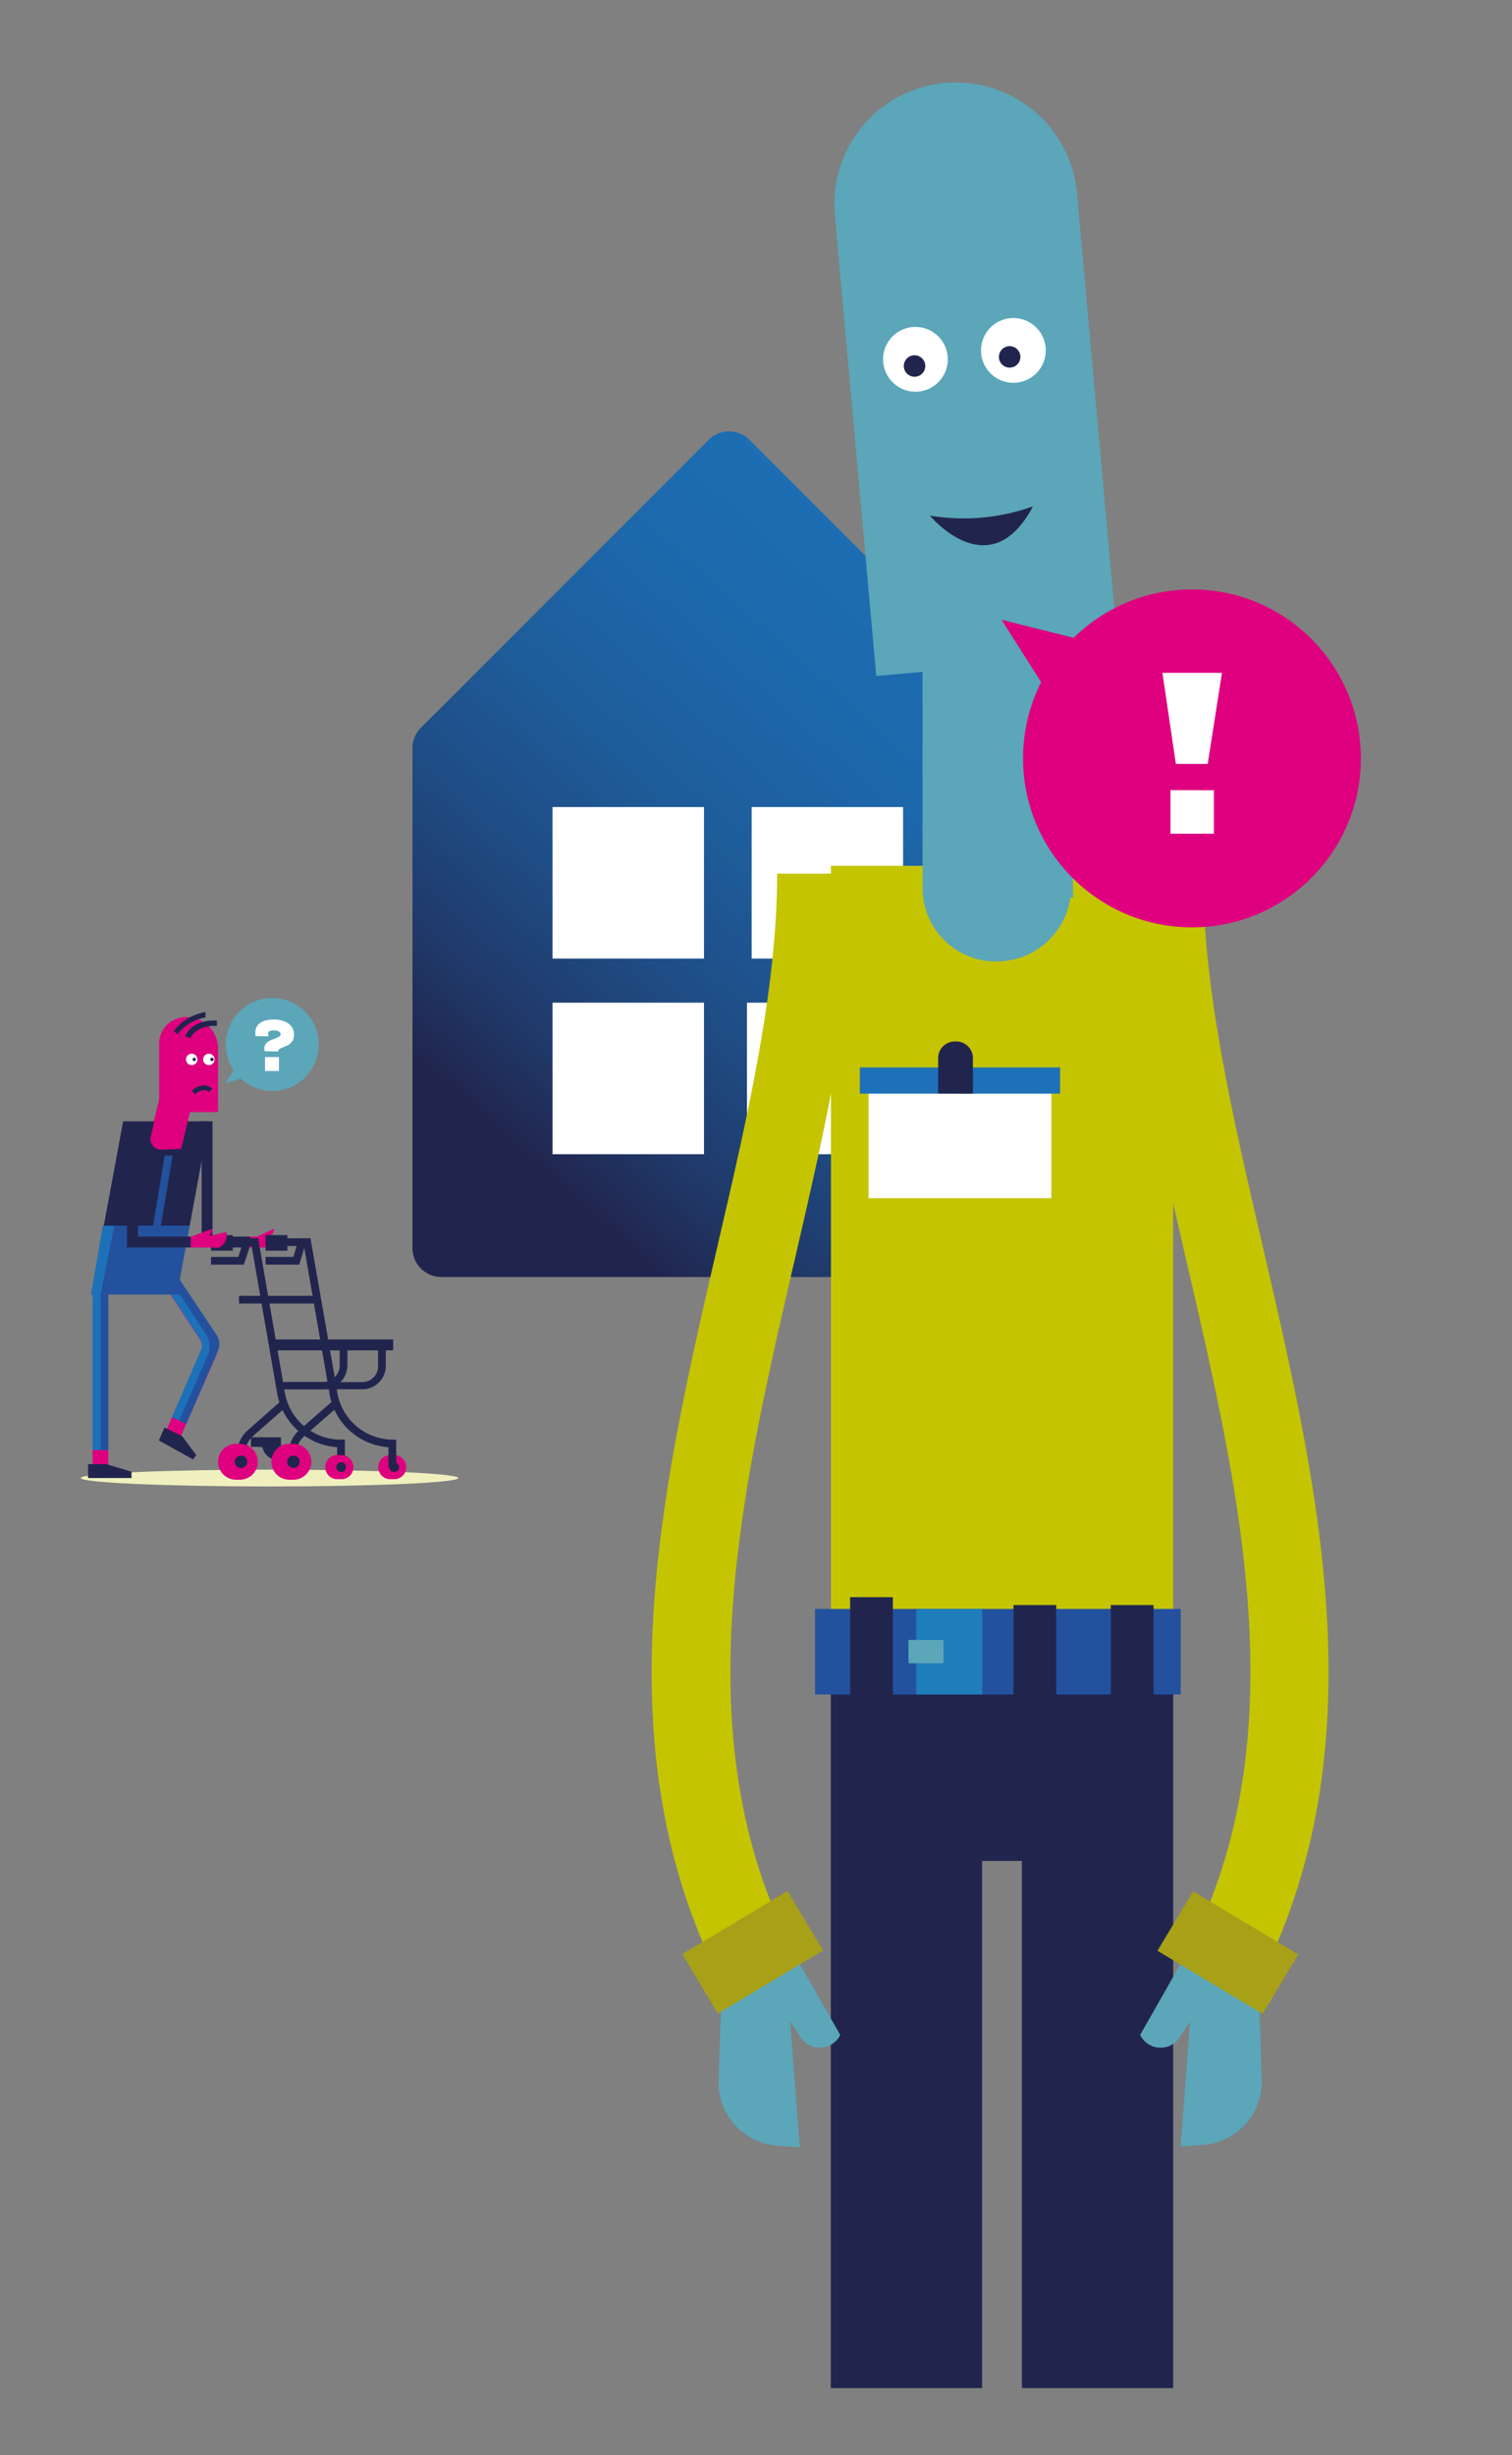 <?xml version="1.0"?>
<svg xmlns="http://www.w3.org/2000/svg" xmlns:xlink="http://www.w3.org/1999/xlink" id="Layer_1" data-name="Layer 1" viewBox="0 0 90.14 146.33" width="90.14" height="146.33" x="0" y="0"><rect x="0" y="0" width="90.14" height="146.33" fill="#808080" stroke="none"/><defs><style>.cls-1{fill:url(#Naamloos_verloop_3);}.cls-2{fill:url(#Naamloos_verloop_3-2);}.cls-3{clip-path:url(#clip-path);}.cls-4{clip-path:url(#clip-path-2);}.cls-5{fill:url(#Naamloos_verloop_3-5);}.cls-6{fill:#fff;}.cls-7{fill:#c5c400;}.cls-8{fill:#5ba6b9;}.cls-9{fill:#21254e;}.cls-10{fill:#24519e;}.cls-11{fill:#1e7dbb;}.cls-12{fill:#a8a117;}.cls-13{fill:#1d71b8;}.cls-14{fill:#de007e;}.cls-15{fill:#f0f0bf;}</style><linearGradient id="Naamloos_verloop_3" x1="33.37" y1="70.76" x2="70.49" y2="29.34" gradientUnits="userSpaceOnUse"><stop offset="0" stop-color="#21254e"/><stop offset="0.1" stop-color="#203868"/><stop offset="0.24" stop-color="#1f4c84"/><stop offset="0.39" stop-color="#1e5c9a"/><stop offset="0.55" stop-color="#1d67aa"/><stop offset="0.74" stop-color="#1d6eb3"/><stop offset="1" stop-color="#1d70b6"/></linearGradient><linearGradient id="Naamloos_verloop_3-2" x1="-25.5" y1="52.51" x2="2.09" y2="34.29" xlink:href="#Naamloos_verloop_3"/><clipPath id="clip-path"><path class="cls-1" d="M62.35,74.39a1.72,1.72,0,0,1-1.72,1.72H26.31a1.72,1.72,0,0,1-1.72-1.72V44.58a1.7,1.7,0,0,1,.57-1.27h0L42.25,26.21a1.72,1.72,0,0,1,2.43,0L52,33.53V31.94a1.65,1.65,0,0,1,1.58-1.72h3.49a1.65,1.65,0,0,1,1.58,1.72v8.22l3.13,3.13h0a1.7,1.7,0,0,1,.58,1.27Z"/></clipPath><clipPath id="clip-path-2"><rect class="cls-2" x="-55.84" y="9.53" width="77.67" height="74.74"/></clipPath><linearGradient id="Naamloos_verloop_3-5" x1="-25.42" y1="52.52" x2="2.17" y2="34.31" xlink:href="#Naamloos_verloop_3"/></defs><title>Klantprincipes</title><path class="cls-1" d="M62.35,74.39a1.72,1.72,0,0,1-1.72,1.72H26.31a1.72,1.72,0,0,1-1.72-1.72V44.58a1.7,1.7,0,0,1,.57-1.27h0L42.25,26.21a1.72,1.72,0,0,1,2.43,0L52,33.53V31.94a1.65,1.65,0,0,1,1.58-1.72h3.49a1.65,1.65,0,0,1,1.58,1.72v8.22l3.13,3.13h0a1.7,1.7,0,0,1,.58,1.27Z"/><g class="cls-3"><rect class="cls-2" x="-55.84" y="9.53" width="77.67" height="74.74"/><g class="cls-4"><rect class="cls-5" x="-56.21" y="9.53" width="78.6" height="74.76"/></g></g><rect class="cls-6" x="32.94" y="59.76" width="9.03" height="9.03"/><rect class="cls-6" x="44.53" y="59.76" width="9.03" height="9.03"/><rect class="cls-6" x="32.94" y="48.1" width="9.03" height="9.03"/><rect class="cls-6" x="44.81" y="48.1" width="9.03" height="9.03"/><path class="cls-6" d="M52.83,34.17a1.86,1.86,0,1,0,1.83-1.89,1.86,1.86,0,0,0-1.83,1.89"/><rect class="cls-7" x="49.54" y="51.6" width="20.4" height="49.34"/><polyline class="cls-8" points="55.23 53.58 55.23 37.84 63.84 37.84 63.97 53.5"/><polyline class="cls-8" points="60.23 38.27 63.84 37.84 63.97 53.5"/><path class="cls-8" d="M63.94,44.38a4.4,4.4,0,0,1-4.39,4.37,4.33,4.33,0,0,1-4.35-4.33l.06-15.74,8.61,0Z"/><polygon class="cls-9" points="49.53 96.2 69.94 96.2 69.94 142.33 60.92 142.33 60.92 110.91 58.55 110.91 58.55 142.33 49.53 142.33 49.53 96.2"/><rect class="cls-10" x="48.59" y="95.89" width="21.8" height="5.1"/><rect class="cls-9" x="66.22" y="95.66" width="2.55" height="6.03"/><rect class="cls-9" x="60.42" y="95.66" width="2.55" height="6.03"/><rect class="cls-9" x="50.68" y="95.19" width="2.55" height="6.03"/><rect class="cls-11" x="54.62" y="95.89" width="3.94" height="5.1"/><rect class="cls-8" x="54.16" y="97.74" width="2.09" height="1.39"/><path class="cls-8" d="M52.24,40.29,66.67,39,64.2,11.51a7.24,7.24,0,0,0-14.43,1.3Z"/><path class="cls-8" d="M66.67,39,64.2,11.51a7.24,7.24,0,0,0-4.4-6l1.15,34Z"/><path class="cls-6" d="M62.29,20.43A1.93,1.93,0,1,1,60,19a1.93,1.93,0,0,1,2.3,1.47"/><path class="cls-6" d="M56.46,21a1.93,1.93,0,1,1-2.3-1.47A1.93,1.93,0,0,1,56.46,21"/><path class="cls-9" d="M59.59,21.49a.64.64,0,1,0,.38-.82.64.64,0,0,0-.38.82"/><path class="cls-9" d="M53.91,22a.64.64,0,1,0,.43-.8.64.64,0,0,0-.43.8"/><path class="cls-9" d="M61.58,30.18a12.25,12.25,0,0,1-6.14.55s3.56,4.32,6.14-.55"/><path class="cls-8" d="M43.06,117,42.84,124a3.77,3.77,0,0,0,3.49,3.88l1.35.1-.86-11.25Z"/><path class="cls-8" d="M45.49,117.93l2.23,3.48a1.36,1.36,0,0,0,2.37-.13l-3.73-6.55Z"/><path class="cls-7" d="M43.5,119.1c-7.8-14.29-4.19-29.88-.7-44.95,1.82-7.84,3.53-15.25,3.53-22.08H51c0,7.36-1.77,15-3.65,23.13-3.3,14.23-6.7,28.94.25,41.69Z"/><rect class="cls-12" x="41.21" y="114.3" width="7.31" height="4.13" transform="translate(-53.45 39.63) rotate(-30.95)"/><path class="cls-8" d="M75,117l.22,6.95a3.77,3.77,0,0,1-3.49,3.88l-1.35.1.86-11.25Z"/><path class="cls-8" d="M72.57,117.93l-2.23,3.48a1.36,1.36,0,0,1-2.37-.13l3.73-6.55Z"/><path class="cls-7" d="M74.55,119.1c7.8-14.29,4.19-29.88.7-44.95-1.82-7.84-3.53-15.25-3.53-22.08H67.09c0,7.36,1.77,15,3.65,23.13,3.3,14.23,6.7,28.94-.25,41.69Z"/><rect class="cls-12" x="71.13" y="112.71" width="4.13" height="7.31" transform="translate(-64.24 119.3) rotate(-59.05)"/><path class="cls-8" d="M63.86,52.87a4.44,4.44,0,0,1-4.41,4.43A4.37,4.37,0,0,1,55,53V37.07h8.69Z"/><rect class="cls-6" x="51.78" y="64.14" width="10.9" height="7.27"/><rect class="cls-13" x="51.26" y="63.62" width="11.94" height="1.56"/><path class="cls-9" d="M55.93,65.17V63a1,1,0,0,1,1-.93h0A1,1,0,0,1,58,63v2.18"/><circle class="cls-14" cx="71.06" cy="45.2" r="10.07"/><polyline class="cls-14" points="64.71 38.19 59.71 36.94 62.68 41.62"/><path class="cls-6" d="M72.85,40.1,72,45.53H70.1l-.8-5.43Zm-.48,7v2.59H69.78V47.09Z"/><rect class="cls-9" x="14.96" y="85.66" width="0.74" height="0.57"/><rect class="cls-9" x="15.43" y="85.66" width="1.32" height="0.57"/><path class="cls-9" d="M15.64,86.06s-.11.81,1.05,1.07l-.08-1.07Z"/><circle class="cls-8" cx="16.23" cy="62.25" r="2.77"/><polyline class="cls-8" points="14.12 63.47 14.02 63.64 13.43 64.56 14.96 64.11"/><path class="cls-6" d="M15.78,62.65c-.19-.77.95-.69.95-1,0-.12-.11-.24-.41-.24s-.39.1-.31.35h-.77c-.13-.69.36-1,1.08-1s1.21.34,1.21.91c0,.82-1,.67-.94,1Zm.85.35v.83h-.83V63Z"/><ellipse class="cls-15" cx="16.07" cy="88.09" rx="11.25" ry="0.5"/><path class="cls-14" d="M15.33,73.7l1-.47a.6.6,0,0,1-.24.47l-.45.34Z"/><polygon class="cls-9" points="12.02 74.35 16.57 74.35 16.57 73.7 12.67 73.7 12.67 66.83 12.02 66.83 12.02 74.35"/><rect class="cls-14" x="14.9" y="73.7" width="1.67" height="0.65"/><rect class="cls-14" x="5.52" y="77.88" width="0.93" height="9.56"/><rect class="cls-14" x="5.96" y="77.88" width="0.46" height="9.56"/><polygon class="cls-9" points="5.43 77.14 10.55 77.14 12.46 66.83 7.34 66.83 5.43 77.14"/><rect class="cls-10" x="5.73" y="71.49" width="7.71" height="0.46" transform="translate(-62.74 69.36) rotate(-80.52)"/><rect class="cls-9" x="8.59" y="68.13" width="2.51" height="0.74"/><path class="cls-14" d="M10.8,68.47l-1.2.05A.64.64,0,0,1,9,67.68l.73-3.08h2Z"/><polygon class="cls-14" points="9.17 66.83 9.71 64.61 10.44 64.61 9.93 66.83 9.17 66.83"/><path class="cls-14" d="M11.07,60.62h0a1.58,1.58,0,0,0-1.58,1.61v4.05H13V62.51a1.88,1.88,0,0,0-1.88-1.89"/><polygon class="cls-13" points="10.55 77.14 11.3 73.05 6.13 73.05 5.43 77.14 10.55 77.14"/><path class="cls-14" d="M10.56,86.1l2.29-5.23a1.6,1.6,0,0,0-.13-1.52l-2.44-3.71-.78.51,2.44,3.71a.67.67,0,0,1,.05.64L9.7,85.73Z"/><path class="cls-14" d="M10.59,86l2.29-5.23a1.36,1.36,0,0,0-.11-1.3l-2.44-3.71L9.95,76l2.44,3.71a.91.91,0,0,1,.07.87l-2.29,5.23Z"/><path class="cls-13" d="M11.1,84.84l1.73-4a1.63,1.63,0,0,0-.13-1.55l-2.43-3.7-.78.51,2.43,3.7a.7.7,0,0,1,.06.67l-1.73,4Z"/><rect class="cls-13" x="5.52" y="76.86" width="0.93" height="9.56"/><polygon class="cls-9" points="9.47 85.85 11.51 86.98 11.7 86.72 10.86 85.59 9.81 85.08 9.47 85.85"/><polygon class="cls-9" points="5.25 87.26 6.33 87.26 7.84 87.71 7.84 88.09 5.25 88.09 5.25 87.26"/><path class="cls-9" d="M20.1,87.44h.46V85.8h-.23a3.4,3.4,0,0,1-3.38-3l-1.56-9H12.77v.46H15l1.5,8.65a3.91,3.91,0,0,0,3.6,3.34Z"/><rect class="cls-9" x="12.58" y="73.61" width="1.3" height="0.93"/><rect class="cls-9" x="15.83" y="73.61" width="1.3" height="0.93"/><path class="cls-9" d="M14.16,87.26h.46v-.67a1.35,1.35,0,0,1,.46-1l2-1.76-.31-.35-2,1.76a1.82,1.82,0,0,0-.62,1.37Z"/><path class="cls-9" d="M17.22,87.44h.46v-.86a1.34,1.34,0,0,1,.47-1l2-1.75-.3-.35-2,1.75a1.81,1.81,0,0,0-.63,1.36Z"/><path class="cls-9" d="M12.16,64.69a.67.67,0,0,1,.5.21l-.21.18s-.31-.31-.83.14L11.44,65A1.13,1.13,0,0,1,12.16,64.69Z"/><path class="cls-14" d="M19.39,87.44a.72.72,0,1,0,.72-.72.72.72,0,0,0-.72.72"/><path class="cls-14" d="M19.63,87.44a.72.72,0,1,0,.72-.72.72.72,0,0,0-.72.72"/><path class="cls-9" d="M20.05,87.44a.29.29,0,1,0,.29-.29.29.29,0,0,0-.29.29"/><path class="cls-14" d="M22.55,87.44a.72.72,0,1,0,.72-.72.72.72,0,0,0-.72.72"/><path class="cls-14" d="M22.78,87.44a.72.72,0,1,0,.72-.72.72.72,0,0,0-.72.72"/><path class="cls-9" d="M23.21,87.44a.29.29,0,1,0,.29-.29.29.29,0,0,0-.29.29"/><polygon class="cls-9" points="12.58 75.37 14.54 75.37 14.98 74.02 14.54 73.87 14.21 74.91 12.58 74.91 12.58 75.37"/><polygon class="cls-9" points="15.83 75.37 17.84 75.37 18.25 74.01 17.8 73.88 17.49 74.91 15.83 74.91 15.83 75.37"/><rect class="cls-9" x="14.25" y="77.23" width="4.64" height="0.46"/><polygon class="cls-9" points="16.04 79.83 23.44 79.83 23.44 80.48 16.11 80.48 16.04 79.83"/><path class="cls-9" d="M16.57,82.8h5A1.4,1.4,0,0,0,23,81.37V80.11h-.46v1.26a.94.94,0,0,1-.93,1h-5Z"/><path class="cls-9" d="M17,82.8h2.28a1.43,1.43,0,0,0,1.43-1.43V80.11h-.46v1.26a1,1,0,0,1-1,1H17Z"/><path class="cls-10" d="M10.71,77.14l1.56,2.37a1.34,1.34,0,0,1,.11,1.28l-1.7,3.88.42.2L13,80.49a1,1,0,0,0-.08-.92l-2.22-3.31.58-3.21H6.81L6,77.14v9.28h.46V77.14Z"/><polygon class="cls-9" points="7.57 74.35 12.95 74.35 12.95 73.7 8.22 73.7 8.22 67.39 7.57 67.39 7.57 74.35"/><rect class="cls-14" x="11.37" y="73.7" width="1.58" height="0.65"/><path class="cls-14" d="M11.4,73.7l1.26-.47a.6.6,0,0,1-.24.47l-.45.34Z"/><path class="cls-14" d="M12.11,73.75l1.4-.33v.21a.77.77,0,0,1-.54.75h0l-1-.11Z"/><path class="cls-6" d="M12.11,63.14a.34.34,0,1,0,.34-.34.34.34,0,0,0-.34.34"/><path class="cls-6" d="M11.09,63.14a.34.34,0,1,0,.34-.34.34.34,0,0,0-.34.34"/><path class="cls-9" d="M12.54,63.14a.1.1,0,1,0,.1-.1.1.1,0,0,0-.1.1"/><path class="cls-9" d="M11.48,63.14a.1.1,0,1,0,.1-.1.1.1,0,0,0-.1.1"/><path class="cls-9" d="M23.16,87.44h.46V85.8h-.23a3.37,3.37,0,0,1-3.31-3l-1.57-9H15.83v.46h2.29l1.5,8.65a3.83,3.83,0,0,0,3.54,3.34Z"/><path class="cls-9" d="M11.35,61.87s.31-.78,1.58-.73v-.32c-1.52-.06-1.88.9-1.89.94Z"/><path class="cls-9" d="M10.58,61.64a2.66,2.66,0,0,1,1.67-1l0-.32a2.94,2.94,0,0,0-1.89,1.13Z"/><path class="cls-14" d="M16.18,87.12a1.07,1.07,0,1,0,1.07-1.07,1.07,1.07,0,0,0-1.07,1.07"/><path class="cls-14" d="M16.42,87.12a1.07,1.07,0,1,0,1.07-1.07,1.07,1.07,0,0,0-1.07,1.07"/><path class="cls-9" d="M17.12,87.12a.37.37,0,1,0,.37-.37.37.37,0,0,0-.37.37"/><path class="cls-14" d="M13,87.12a1.07,1.07,0,1,0,1.07-1.07A1.07,1.07,0,0,0,13,87.12"/><path class="cls-14" d="M13.23,87.12a1.07,1.07,0,1,0,1.07-1.07,1.07,1.07,0,0,0-1.07,1.07"/><path class="cls-9" d="M14,87.12a.37.37,0,1,0,.37-.37.37.37,0,0,0-.37.37"/></svg>
